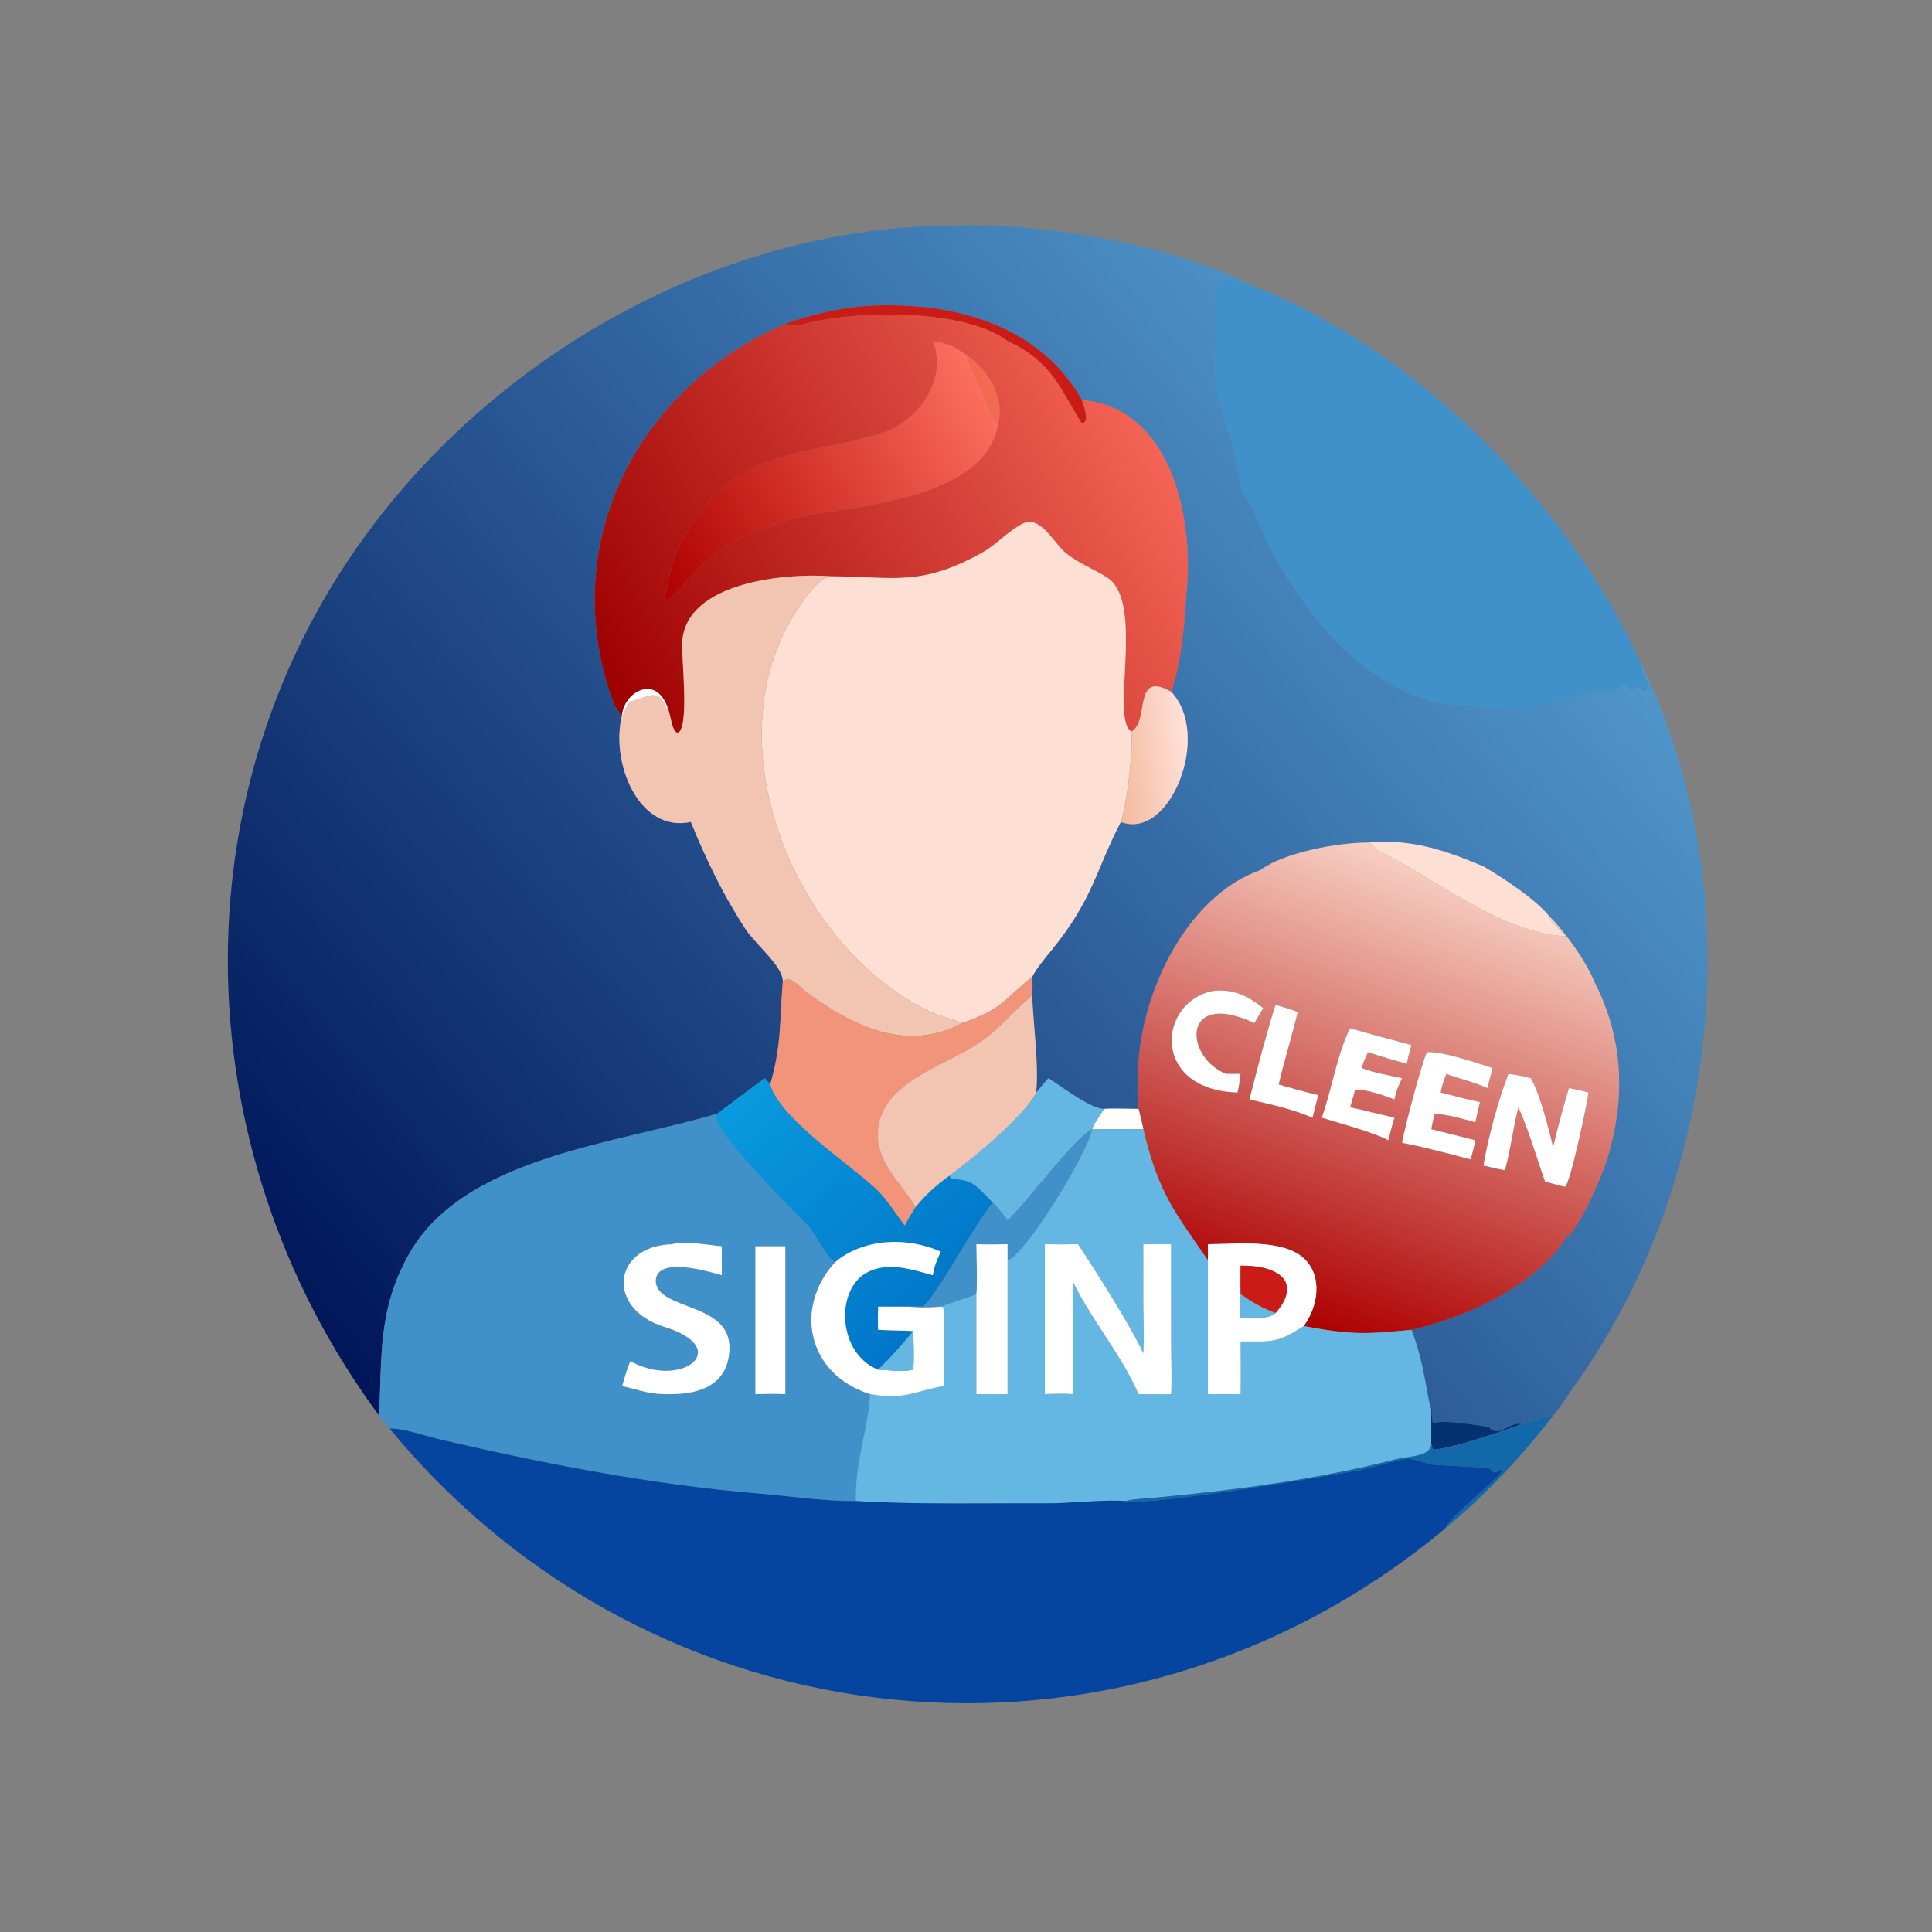<?xml version="1.0" encoding="utf-8"?><svg xmlns="http://www.w3.org/2000/svg" xmlns:xlink="http://www.w3.org/1999/xlink" width="1024" height="1024" viewBox="0 0 1024 1024"><rect x="0" y="0" width="1024" height="1024" fill="#808080" stroke="none"/><defs><linearGradient id="gradient_0" gradientUnits="userSpaceOnUse" x1="103.766" y1="378.899" x2="399.745" y2="133.694"><stop offset="0" stop-color="#001659"/><stop offset="1" stop-color="#5096CB"/></linearGradient></defs><path fill="url(#gradient_0)" transform="scale(2 2)" d="M100.445 375.118C47.679 303.663 45.877 205.525 101.902 135.292C138.192 89.8 195.063 59.744 253.609 59.744C276.72 59.112 311.31 64.945 332.429 75.889C330.409 76.545 325.082 71.896 322.433 75.481C322.39 80.413 322.884 86.787 321.985 92.066C320.652 99.89 323.723 110.004 326.431 117.226C327.986 122.636 327.708 128.035 330.903 133.11C333.561 137.333 335.586 143.807 337.898 147.836C347.425 164.442 360.031 179.725 378.902 185.805C381.691 186.616 404.319 188.837 405.493 188.389C411.546 186.08 417.737 184.478 423.943 182.68C425.043 182.36 425.459 183.728 426.544 183.446C428.871 182.214 431.21 180.275 432.055 182.984C433.909 182.753 433.122 180.861 435.501 183.015L436.211 183.15L436.432 182.783L436.363 183.069L436.405 182.221C436.946 182.221 436.707 182.135 437.123 182.477C437.056 182.382 434.786 176.677 434.712 176.407L435.079 176.257C464.294 236.107 455.831 313.633 417.044 367.545C415.899 369.137 412.703 373.985 411.598 375.118C408.383 375.293 405.534 377.127 403.285 377.402C399.913 376.526 397.41 381.399 394.519 378.172C391.924 377.755 382.003 376.098 379.988 377.178C379.329 377.531 379.446 373.711 379.435 373.217L379.296 373.44C378.857 372.866 377.922 367.167 377.708 366.006C376.83 361.249 375.781 356.965 374.065 352.422C388.374 349.135 406.812 340.945 415.107 327.94C418.406 325.699 424.246 312.357 425.619 308.093C430.853 291.847 430.452 275.629 422.534 260.2C420.485 254.98 414.599 246.743 410.577 242.811C406.798 238.166 398.161 232.569 393.121 229.599C382.902 225.329 374.038 222.217 362.531 223.297C354.807 223.28 340.498 225.786 333.97 230.603C313.801 237.788 301.622 264.642 301.62 284.915C301.62 285.96 301.455 290.599 301.734 291.361L301.734 293.865C299.504 293.866 294.684 293.698 292.692 293.865C289.127 293.989 281.306 287.936 277.844 285.737L274.582 289.523C275.356 282.265 273.819 271.465 273.527 263.812C273.604 262.135 273.735 260.549 273.527 258.882C274.705 256.6 277.021 253.838 278.687 251.788C289.758 238.171 290.244 230.906 297.028 217.829C310.163 222.877 321.225 194.571 310.345 183.309C312.979 176.416 314.015 164.414 314.441 157.096C316.463 137.439 310.534 108.083 286.707 105.968C276.823 88.449 257.657 81.464 238.462 80.981C227.803 80.479 218.146 82.255 208.127 85.831C168.351 102.898 147.41 144.84 162.524 186.089C162.918 187.165 163.932 188.787 164.872 189.434C161.644 202.032 169.279 220.812 183.081 217.829C187.031 227.569 191.769 237.406 197.584 246.231C200.34 250.413 207.668 256.194 207.451 260.2L207.415 260.606C206.606 270.506 207.145 277.011 204.114 287.384L202.689 285.737C202.086 286.13 190.107 295.096 190.066 295.146C162.566 303.368 122.219 306.605 107.917 333.19C100.071 347.776 101.306 359.717 100.445 375.118Z"/><path fill="#4091C9" transform="scale(2 2)" d="M332.429 75.889C376.253 93.361 414.939 132.97 434.688 175.254C434.836 175.572 434.959 175.927 435.079 176.257L434.712 176.407C434.786 176.677 437.056 182.382 437.123 182.477C436.707 182.135 436.946 182.221 436.405 182.221L436.363 183.069L436.432 182.783L436.211 183.15L435.501 183.015C433.122 180.861 433.909 182.753 432.055 182.984C431.21 180.275 428.871 182.214 426.544 183.446C425.459 183.728 425.043 182.36 423.943 182.68C417.737 184.478 411.546 186.08 405.493 188.389C404.319 188.837 381.691 186.616 378.902 185.805C360.031 179.725 347.425 164.442 337.898 147.836C335.586 143.807 333.561 137.333 330.903 133.11C327.708 128.035 327.986 122.636 326.431 117.226C323.723 110.004 320.652 99.89 321.985 92.066C322.884 86.787 322.39 80.413 322.433 75.481C325.082 71.896 330.409 76.545 332.429 75.889Z"/><path fill="#CB1B16" transform="scale(2 2)" d="M208.127 85.831C218.146 82.255 227.803 80.479 238.462 80.981C257.657 81.464 276.823 88.449 286.707 105.968C287.05 107.142 289.13 112.37 286.586 112.067C280.668 102.653 278.906 96.009 267.009 90.386C255.653 81.818 227.631 82.207 214.16 85.617C212.269 86.096 209.47 86.757 208.127 85.831Z"/><defs><linearGradient id="gradient_1" gradientUnits="userSpaceOnUse" x1="163.958" y1="189.078" x2="303.5" y2="112.007"><stop offset="0" stop-color="#9C0000"/><stop offset="1" stop-color="#F46456"/></linearGradient></defs><path fill="url(#gradient_1)" transform="scale(2 2)" d="M164.872 189.434C163.932 188.787 162.918 187.165 162.524 186.089C147.41 144.84 168.351 102.898 208.127 85.831C209.47 86.757 212.269 86.096 214.16 85.617C227.631 82.207 255.653 81.818 267.009 90.386C278.906 96.009 280.668 102.653 286.586 112.067C289.13 112.37 287.05 107.142 286.707 105.968C310.534 108.083 316.463 137.439 314.441 157.096C314.015 164.414 312.979 176.416 310.345 183.309C300.081 177.503 304.808 191.039 299.83 193.874C294.152 190.426 303.425 159.846 293.558 153.142C289.816 150.755 286.138 149.446 282.576 146.659C279.376 144.156 275.834 136.443 271.097 138.735C267.307 140.569 264.049 144.347 260.367 146.401C243.888 155.598 236.841 152.79 220.468 152.726C208.553 151.79 181.866 154.127 180.815 170.006C180.53 174.321 182.627 190.913 180.021 193.989L179.46 194.198C177.882 193.396 177.796 189.355 176.909 187.523C173.772 178.541 165.413 183.465 164.872 189.434L164.872 189.434ZM256.048 94.049C253.6 92.271 251.642 91.154 248.629 90.639L247.204 90.386C251.261 100.392 243.455 111.53 233.877 114.675C212.305 121.761 194.697 117.33 180.26 144.102C178.893 146.637 175.8 156.578 176.659 159.139C183.769 153.308 187.139 146.456 196.978 142.305C202.526 139.964 207.857 137.786 213.82 136.643C229.016 133.729 260.86 131.914 264.485 112.594C266.391 105.157 262.016 98.134 256.048 94.049Z"/><defs><linearGradient id="gradient_2" gradientUnits="userSpaceOnUse" x1="172.923" y1="152.759" x2="260.889" y2="102.35"><stop offset="0" stop-color="#AF0000"/><stop offset="1" stop-color="#FD6F5E"/></linearGradient></defs><path fill="url(#gradient_2)" transform="scale(2 2)" d="M247.204 90.386L248.629 90.639C251.642 91.154 253.6 92.271 256.048 94.049C257.934 98.359 262.646 110.685 264.485 112.594C260.86 131.914 229.016 133.729 213.82 136.643C207.857 137.786 202.526 139.964 196.978 142.305C187.139 146.456 183.769 153.308 176.659 159.139C175.8 156.578 178.893 146.637 180.26 144.102C194.697 117.33 212.305 121.761 233.877 114.675C243.455 111.53 251.261 100.392 247.204 90.386Z"/><path fill="#F26A4F" transform="scale(2 2)" d="M256.048 94.049C262.016 98.134 266.391 105.157 264.485 112.594C262.646 110.685 257.934 98.359 256.048 94.049Z"/><path fill="#FEDFD4" transform="scale(2 2)" d="M255.064 271.111C252.442 270.113 248.156 268.911 245.819 267.773C210.93 250.784 189.127 198.33 210.054 163.518C211.926 160.406 216.603 152.935 220.468 152.726C236.841 152.79 243.888 155.598 260.367 146.401C264.049 144.347 267.307 140.569 271.097 138.735C275.834 136.443 279.376 144.156 282.576 146.659C286.138 149.446 289.816 150.755 293.558 153.142C303.425 159.846 294.152 190.426 299.83 193.874C300.406 198.505 298.599 213.541 297.028 217.829C290.244 230.906 289.758 238.171 278.687 251.788C277.021 253.838 274.705 256.6 273.527 258.882C264.983 265.832 265.859 267.211 255.064 271.111Z"/><path fill="#F2C4B2" transform="scale(2 2)" d="M220.468 152.726C216.603 152.935 211.926 160.406 210.054 163.518C189.127 198.33 210.93 250.784 245.819 267.773C248.156 268.911 252.442 270.113 255.064 271.111C240.282 279.048 225.861 271.941 213.501 262.759C211.88 261.556 209.296 258.163 207.451 260.2C207.668 256.194 200.34 250.413 197.584 246.231C191.769 237.406 187.031 227.569 183.081 217.829C169.279 220.812 161.644 202.032 164.872 189.434L164.872 189.434L164.892 189.87C165.623 188.315 166.048 187.344 167.018 185.923C172.457 184.497 174.582 182.201 176.613 187.917L176.909 187.523C177.796 189.355 177.882 193.396 179.46 194.198L180.021 193.989C182.627 190.913 180.53 174.321 180.815 170.006C181.866 154.127 208.553 151.79 220.468 152.726Z"/><defs><linearGradient id="gradient_3" gradientUnits="userSpaceOnUse" x1="295.546" y1="201.003" x2="314.704" y2="198.587"><stop offset="0" stop-color="#F4BA9D"/><stop offset="1" stop-color="#FFE1D9"/></linearGradient></defs><path fill="url(#gradient_3)" transform="scale(2 2)" d="M299.83 193.874C304.808 191.039 300.081 177.503 310.345 183.309C321.225 194.571 310.163 222.877 297.028 217.829C298.599 213.541 300.406 198.505 299.83 193.874Z"/><path fill="white" transform="scale(2 2)" d="M164.872 189.434C165.413 183.465 173.772 178.541 176.909 187.523L176.613 187.917C174.582 182.201 172.457 184.497 167.018 185.923C166.048 187.344 165.623 188.315 164.892 189.87L164.872 189.434Z"/><defs><linearGradient id="gradient_4" gradientUnits="userSpaceOnUse" x1="342.001" y1="349.891" x2="385.01" y2="231.227"><stop offset="0" stop-color="#AD0000"/><stop offset="1" stop-color="#F8D0C3"/></linearGradient></defs><path fill="url(#gradient_4)" transform="scale(2 2)" d="M333.97 230.603C340.498 225.786 354.807 223.28 362.531 223.297C363.771 223.566 364.304 224.988 365.193 225.419C380.746 232.956 397.539 247.228 415.107 248.147C413.694 246.941 411.526 244.665 410.434 243.181L410.577 242.811C414.599 246.743 420.485 254.98 422.534 260.2C430.452 275.629 430.853 291.847 425.619 308.093C424.246 312.357 418.406 325.699 415.107 327.94C406.812 340.945 388.374 349.135 374.065 352.422C361.851 353.614 358.17 353.778 345.496 351.428C349.311 346.288 350.595 338.209 345.605 333.522C339.97 328.229 327.47 329.697 320.113 329.726L320.113 333.989C311.077 320.888 306.974 316.074 302.996 299.256C302.659 297.472 302.172 295.633 301.734 293.865L301.734 291.361C301.455 290.599 301.62 285.96 301.62 284.915C301.622 264.642 313.801 237.788 333.97 230.603ZM321.784 262.56C306.775 265.177 304.802 288.825 327.953 289.523C328.447 287.541 328.446 286.457 328.772 284.588L324.909 284.588C313.721 280.059 313.146 262.098 332.429 271.111C333.184 269.814 333.971 268.433 334.773 267.171C330.735 263.959 327.144 262.139 321.784 262.56ZM338.016 266.316C335.698 273.626 332.989 283.941 331.132 291.361C336.754 292.653 342.515 293.898 347.816 296.202L349.338 290.217C345.785 289.324 342.362 288.479 338.864 287.384C340.391 280.827 342.384 274.593 343.911 268.174C341.782 267.417 340.193 266.886 338.016 266.316ZM357.795 272.507C354.384 279.233 352.914 288.795 350.297 296.202C354.602 297.54 364.485 300.194 367.914 302.18C368.423 300.227 368.931 298.111 369.541 296.202C365.637 295.305 361.679 294.284 357.795 293.422C358.163 292.143 358.57 290.803 358.912 289.523L359.158 288.879C361.103 288.288 367.579 290.539 369.541 291.361C370.032 289.005 370.503 287.934 371.555 285.737C368.394 285.063 363.793 284.204 360.869 283.045C361.325 281.345 361.788 280.428 362.531 278.833C365.979 279.97 369.296 280.924 372.791 281.916C373.188 280.029 373.48 278.779 374.065 276.951C368.653 275.492 363.177 274.059 357.795 272.507ZM378.144 278.833C376.547 282.51 372.392 298.244 371.555 302.856C377.642 304.013 383.739 305.678 389.743 307.255C390.217 305.5 390.634 303.964 390.975 302.18L379.296 299.256C379.572 297.894 379.821 296.467 380.228 295.146C384.224 295.475 387.152 296.364 390.975 297.405C391.377 295.638 391.767 293.823 392.197 292.068C388.571 291.267 385.373 290.472 381.793 289.523C382.123 287.58 382.595 286.448 383.286 284.588C386.976 285.958 390.559 286.697 394.152 288.349L395.552 283.045C391.215 281.649 382.45 278.613 378.144 278.833ZM399.752 284.588C397.02 291.664 394.407 301.378 393.121 308.86C395.085 309.345 396.816 309.755 398.802 310.122C400.361 304.589 401.008 298.593 402.397 293.422C405.504 300.453 406.955 306.104 409.466 313.118C410.867 313.504 412.286 313.913 413.695 314.257L414.758 314.479C416.155 313.479 420.168 294.329 420.673 291.3L420.954 289.523C419.362 289.15 417.358 288.624 415.783 288.349C414.172 293.719 412.901 298.526 411.598 303.973C410.381 299.104 408.179 290.045 405.682 285.737C403.476 285.147 402.032 284.886 399.752 284.588Z"/><path fill="#FEDFD4" transform="scale(2 2)" d="M362.531 223.297C374.038 222.217 382.902 225.329 393.121 229.599C398.161 232.569 406.798 238.166 410.577 242.811L410.434 243.181C411.526 244.665 413.694 246.941 415.107 248.147C397.539 247.228 380.746 232.956 365.193 225.419C364.304 224.988 363.771 223.566 362.531 223.297Z"/><path fill="#F29479" transform="scale(2 2)" d="M255.064 271.111C265.859 267.211 264.983 265.832 273.527 258.882C273.735 260.549 273.604 262.135 273.527 263.812C268.522 267.892 265.671 271.981 260.057 275.972C250.98 282.424 234.264 286.26 232.707 299.032C231.656 307.648 238.812 313.415 242.667 319.902C241.498 321.688 240.768 322.933 239.777 324.823C236.97 321.192 235.167 317.839 231.62 314.596C224.803 308.364 206.36 296.061 204.114 287.384C207.145 277.011 206.606 270.506 207.415 260.606L207.451 260.2C209.296 258.163 211.88 261.556 213.501 262.759C225.861 271.941 240.282 279.048 255.064 271.111Z"/><path fill="white" transform="scale(2 2)" d="M327.953 289.523C304.802 288.825 306.775 265.177 321.784 262.56C327.144 262.139 330.735 263.959 334.773 267.171C333.971 268.433 333.184 269.814 332.429 271.111C313.146 262.098 313.721 280.059 324.909 284.588L328.772 284.588C328.446 286.457 328.447 287.541 327.953 289.523Z"/><path fill="#F2C4B2" transform="scale(2 2)" d="M242.667 319.902C238.812 313.415 231.656 307.648 232.707 299.032C234.264 286.26 250.98 282.424 260.057 275.972C265.671 271.981 268.522 267.892 273.527 263.812C273.819 271.465 275.356 282.265 274.582 289.523C271.753 295.624 257.261 307.495 251.581 311.612C247.835 314.393 245.663 316.292 242.667 319.902Z"/><path fill="white" transform="scale(2 2)" d="M331.132 291.361C332.989 283.941 335.698 273.626 338.016 266.316C340.193 266.886 341.782 267.417 343.911 268.174C342.384 274.593 340.391 280.827 338.864 287.384C342.362 288.479 345.785 289.324 349.338 290.217L347.816 296.202C342.515 293.898 336.754 292.653 331.132 291.361Z"/><path fill="white" transform="scale(2 2)" d="M350.297 296.202C352.914 288.795 354.384 279.233 357.795 272.507C363.177 274.059 368.653 275.492 374.065 276.951C373.48 278.779 373.188 280.029 372.791 281.916C369.296 280.924 365.979 279.97 362.531 278.833C361.788 280.428 361.325 281.345 360.869 283.045C363.793 284.204 368.394 285.063 371.555 285.737C370.503 287.934 370.032 289.005 369.541 291.361C367.579 290.539 361.103 288.288 359.158 288.879L358.912 289.523C358.57 290.803 358.163 292.143 357.795 293.422C361.679 294.284 365.637 295.305 369.541 296.202C368.931 298.111 368.423 300.227 367.914 302.18C364.485 300.194 354.602 297.54 350.297 296.202Z"/><path fill="white" transform="scale(2 2)" d="M371.555 302.856C372.392 298.244 376.547 282.51 378.144 278.833C382.45 278.613 391.215 281.649 395.552 283.045L394.152 288.349C390.559 286.697 386.976 285.958 383.286 284.588C382.595 286.448 382.123 287.58 381.793 289.523C385.373 290.472 388.571 291.267 392.197 292.068C391.767 293.823 391.377 295.638 390.975 297.405C387.152 296.364 384.224 295.475 380.228 295.146C379.821 296.467 379.572 297.894 379.296 299.256L390.975 302.18C390.634 303.964 390.217 305.5 389.743 307.255C383.739 305.678 377.642 304.013 371.555 302.856Z"/><path fill="white" transform="scale(2 2)" d="M393.121 308.86C394.407 301.378 397.02 291.664 399.752 284.588C402.032 284.886 403.476 285.147 405.682 285.737C408.179 290.045 410.381 299.104 411.598 303.973C412.901 298.526 414.172 293.719 415.783 288.349C417.358 288.624 419.362 289.15 420.954 289.523L420.673 291.3C420.168 294.329 416.155 313.479 414.758 314.479L413.695 314.257C412.286 313.913 410.867 313.504 409.466 313.118C406.955 306.104 405.504 300.453 402.397 293.422C401.008 298.593 400.361 304.589 398.802 310.122C396.816 309.755 395.085 309.345 393.121 308.86Z"/><defs><linearGradient id="gradient_5" gradientUnits="userSpaceOnUse" x1="250.883" y1="345.106" x2="197.821" y2="288.032"><stop offset="0" stop-color="#0176C8"/><stop offset="1" stop-color="#099ADF"/></linearGradient></defs><path fill="url(#gradient_5)" transform="scale(2 2)" d="M202.689 285.737L204.114 287.384C206.36 296.061 224.803 308.364 231.62 314.596C235.167 317.839 236.97 321.192 239.777 324.823C240.768 322.933 241.498 321.688 242.667 319.902C245.663 316.292 247.835 314.393 251.581 311.612L252.186 312.434C258.024 312.621 258.732 314.288 263.092 318.694C257.235 326.121 249.47 341.352 244.685 346.27C243.562 346.251 241.767 346.166 240.701 346.27L232.709 346.27C232.636 348.486 232.606 350.215 232.709 352.422C233.997 352.518 241.861 352.687 242.018 352.751C238.601 356.866 236.585 359.21 232.709 362.989C221.922 358.68 221.303 341.747 229.74 337.235C235.33 334.246 241.607 336.419 247.204 337.942C247.696 335.167 248.169 334.269 249.304 331.702C240.505 327.743 228.897 328.092 221.308 334.49C219 333.406 216.115 326.934 214.028 324.741C210.881 321.433 188.067 299.09 189.912 295.454L190.066 295.146C190.107 295.096 202.086 286.13 202.689 285.737Z"/><path fill="#64B7E2" transform="scale(2 2)" d="M251.581 311.612C257.261 307.495 271.753 295.624 274.582 289.523L277.844 285.737C281.306 287.936 289.127 293.989 292.692 293.865C291.812 295.167 289.822 297.91 289.442 299.256L289.442 299.256C285.313 300.834 271.416 319.483 267.009 323.425C265.54 321.416 264.814 320.442 263.092 318.694C258.732 314.288 258.024 312.621 252.186 312.434L251.581 311.612Z"/><path fill="white" transform="scale(2 2)" d="M292.692 293.865C294.684 293.698 299.504 293.866 301.734 293.865C302.172 295.633 302.659 297.472 302.996 299.256L289.442 299.256C289.822 297.91 291.812 295.167 292.692 293.865Z"/><path fill="#4091C9" transform="scale(2 2)" d="M100.445 375.118C101.306 359.717 100.071 347.776 107.917 333.19C122.219 306.605 162.566 303.368 190.066 295.146L189.912 295.454C188.067 299.09 210.881 321.433 214.028 324.741C216.115 326.934 219 333.406 221.308 334.49C210.359 346.512 213.878 364.141 230.565 369.46C230.296 377.738 226.595 386.999 226.798 397.794C218.355 397.871 209.413 396.497 201.018 395.795C172.526 393.414 144.437 387.936 116.625 381.478C112.96 380.627 106.696 378.392 103.262 378.595C102.368 377.598 101.302 376.191 100.445 375.118ZM178.145 329.726C162.337 330.16 160.433 346.81 176.097 351.647C194.54 357.342 180.599 368.261 167.018 360.715C166.005 363.344 165.643 364.695 164.872 367.301C170.39 368.635 172.516 369.66 178.145 369.46C186.118 369.393 193.118 366.543 193.315 357.381C193.578 345.112 174.444 347.322 173.777 339.69C173.67 332.624 187.98 337.031 191.299 337.942C191.277 335.422 191.232 332.783 191.299 330.274C187.897 329.973 180.971 328.745 178.145 329.726ZM200.181 330.274L200.181 369.46C203.022 369.376 205.278 369.342 208.127 369.46L208.127 330.274L200.181 330.274Z"/><path fill="#64B7E2" transform="scale(2 2)" d="M302.996 299.256C306.974 316.074 311.077 320.888 320.113 333.989L320.113 369.46L328.772 369.46C328.837 364.822 328.788 360.142 328.772 355.5C337.502 355.521 338.386 355.929 345.496 351.428C358.17 353.778 361.851 353.614 374.065 352.422C375.781 356.965 376.83 361.249 377.708 366.006C377.922 367.167 378.857 372.866 379.296 373.44L379.296 382.508C379.282 386.154 373.35 385.827 369.52 386.812C348.884 392.12 327.534 394.851 306.351 396.875C303.844 397.114 300.616 397.194 298.212 397.794C293.075 397.332 283.306 398.43 277.61 398.4C260.663 398.311 243.726 398.783 226.798 397.794C226.595 386.999 230.296 377.738 230.565 369.46C239.761 371.016 242.194 368.767 250.043 367.301C250.04 364.764 250.344 347.545 249.956 346.483L249.304 346.27C251.265 345.451 256.293 343.874 258.754 342.978L258.754 369.46C261.503 369.494 264.259 369.47 267.009 369.46L267.009 333.989C271.45 332.758 287.57 306.96 289.442 299.256L289.442 299.256L302.996 299.256ZM276.91 329.726L276.91 369.46C279.766 369.313 281.555 369.261 284.421 369.46L284.421 339.828C289.436 350.051 297.211 359.027 301.734 369.46C304.594 369.48 307.489 369.528 310.345 369.46C310.605 365.633 310.357 360.015 310.351 355.983L310.345 329.726L302.996 329.726L303.015 346.125C303.051 350.639 303.245 354.097 302.996 358.638C299.32 350.839 290.452 336.974 285.679 329.726C282.672 329.795 279.918 329.787 276.91 329.726Z"/><path fill="#4091C9" transform="scale(2 2)" d="M267.009 323.425C271.416 319.483 285.313 300.834 289.442 299.256C287.57 306.96 271.45 332.758 267.009 333.989L267.009 329.726C264.122 329.796 261.648 329.828 258.754 329.726C258.763 332.673 259.038 340.398 258.754 342.978C256.293 343.874 251.265 345.451 249.304 346.27C246.796 346.554 243.19 346.561 240.701 346.27C241.767 346.166 243.562 346.251 244.685 346.27C249.47 341.352 257.235 326.121 263.092 318.694C264.814 320.442 265.54 321.416 267.009 323.425Z"/><path fill="white" transform="scale(2 2)" d="M167.018 360.715C180.599 368.261 194.54 357.342 176.097 351.647C160.433 346.81 162.337 330.16 178.145 329.726C180.971 328.745 187.897 329.973 191.299 330.274C191.232 332.783 191.277 335.422 191.299 337.942C187.98 337.031 173.67 332.624 173.777 339.69C174.444 347.322 193.578 345.112 193.315 357.381C193.118 366.543 186.118 369.393 178.145 369.46C172.516 369.66 170.39 368.635 164.872 367.301C165.643 364.695 166.005 363.344 167.018 360.715Z"/><path fill="white" transform="scale(2 2)" d="M221.308 334.49C228.897 328.092 240.505 327.743 249.304 331.702C248.169 334.269 247.696 335.167 247.204 337.942C241.607 336.419 235.33 334.246 229.74 337.235C221.303 341.747 221.922 358.68 232.709 362.989C236.353 363.033 238.054 363.755 242.018 362.989C242.297 359.836 242.095 355.968 242.018 352.751C241.861 352.687 233.997 352.518 232.709 352.422C232.606 350.215 232.636 348.486 232.709 346.27L240.701 346.27C243.19 346.561 246.796 346.554 249.304 346.27L249.956 346.483C250.344 347.545 250.04 364.764 250.043 367.301C242.194 368.767 239.761 371.016 230.565 369.46C213.878 364.141 210.359 346.512 221.308 334.49Z"/><path fill="white" transform="scale(2 2)" d="M320.113 333.989L320.113 329.726C327.47 329.697 339.97 328.229 345.605 333.522C350.595 338.209 349.311 346.288 345.496 351.428C338.386 355.929 337.502 355.521 328.772 355.5C328.788 360.142 328.837 364.822 328.772 369.46L320.113 369.46L320.113 333.989ZM328.772 335.414C328.731 337.882 328.771 340.5 328.772 342.978C328.747 345.06 328.695 347.184 328.772 349.261C331.54 349.289 335.953 349.737 338.016 347.99C345.354 339.539 338.487 335.281 328.772 335.414Z"/><path fill="white" transform="scale(2 2)" d="M267.009 329.726L267.009 333.989L267.009 369.46C264.259 369.47 261.503 369.494 258.754 369.46L258.754 342.978C259.038 340.398 258.763 332.673 258.754 329.726C261.648 329.828 264.122 329.796 267.009 329.726Z"/><path fill="white" transform="scale(2 2)" d="M276.91 369.46L276.91 329.726C279.918 329.787 282.672 329.795 285.679 329.726C290.452 336.974 299.32 350.839 302.996 358.638C303.245 354.097 303.051 350.639 303.015 346.125L302.996 329.726L310.345 329.726L310.351 355.983C310.357 360.015 310.605 365.633 310.345 369.46C307.489 369.528 304.594 369.48 301.734 369.46C297.211 359.027 289.436 350.051 284.421 339.828L284.421 369.46C281.555 369.261 279.766 369.313 276.91 369.46Z"/><path fill="white" transform="scale(2 2)" d="M200.181 369.46L200.181 330.274L208.127 330.274L208.127 369.46C205.278 369.342 203.022 369.376 200.181 369.46Z"/><path fill="#CB1B16" transform="scale(2 2)" d="M328.772 342.978C328.771 340.5 328.731 337.882 328.772 335.414C338.487 335.281 345.354 339.539 338.016 347.99C334.209 346.486 332.187 345.348 328.772 342.978Z"/><path fill="#64B7E2" transform="scale(2 2)" d="M328.772 342.978C332.187 345.348 334.209 346.486 338.016 347.99C335.953 349.737 331.54 349.289 328.772 349.261C328.695 347.184 328.747 345.06 328.772 342.978Z"/><path fill="#64B7E2" transform="scale(2 2)" d="M232.709 362.989C236.585 359.21 238.601 356.866 242.018 352.751C242.095 355.968 242.297 359.836 242.018 362.989C238.054 363.755 236.353 363.033 232.709 362.989Z"/><path fill="#033270" transform="scale(2 2)" d="M379.296 373.44L379.435 373.217C379.446 373.711 379.329 377.531 379.988 377.178C382.003 376.098 391.924 377.755 394.519 378.172C397.41 381.399 399.913 376.526 403.285 377.402C397.025 379.602 386.613 383.418 380.01 384.183L379.656 383.998C379.536 383.507 379.404 383 379.296 382.508L379.296 373.44Z"/><path fill="#1368AA" transform="scale(2 2)" d="M403.285 377.402C405.534 377.127 408.383 375.293 411.598 375.118C404.231 384.869 393.06 396.933 383.286 404.687C384.413 401.674 398.081 391.195 398.166 389.521C396.701 389.353 396.248 391.301 394.953 389.275C394.253 388.803 381.731 388.364 379.932 388.167C377.327 387.882 374.711 386.24 372.147 386.71C368.064 387.457 363.701 388.943 359.66 389.719C352.577 391.079 303.64 399.287 298.212 397.794C300.616 397.194 303.844 397.114 306.351 396.875C327.534 394.851 348.884 392.12 369.52 386.812C373.35 385.827 379.282 386.154 379.296 382.508C379.404 383 379.536 383.507 379.656 383.998L380.01 384.183C386.613 383.418 397.025 379.602 403.285 377.402Z"/><path fill="#0545A0" transform="scale(2 2)" d="M103.262 378.595C106.696 378.392 112.96 380.627 116.625 381.478C144.437 387.936 172.526 393.414 201.018 395.795C209.413 396.497 218.355 397.871 226.798 397.794C243.726 398.783 260.663 398.311 277.61 398.4C283.306 398.43 293.075 397.332 298.212 397.794C303.64 399.287 352.577 391.079 359.66 389.719C363.701 388.943 368.064 387.457 372.147 386.71C374.711 386.24 377.327 387.882 379.932 388.167C381.731 388.364 394.253 388.803 394.953 389.275C396.248 391.301 396.701 389.353 398.166 389.521C398.081 391.195 384.413 401.674 383.286 404.687C382.88 405.213 382.163 405.74 381.632 406.176C296.71 475.877 173.392 463.66 103.262 378.595Z"/></svg>